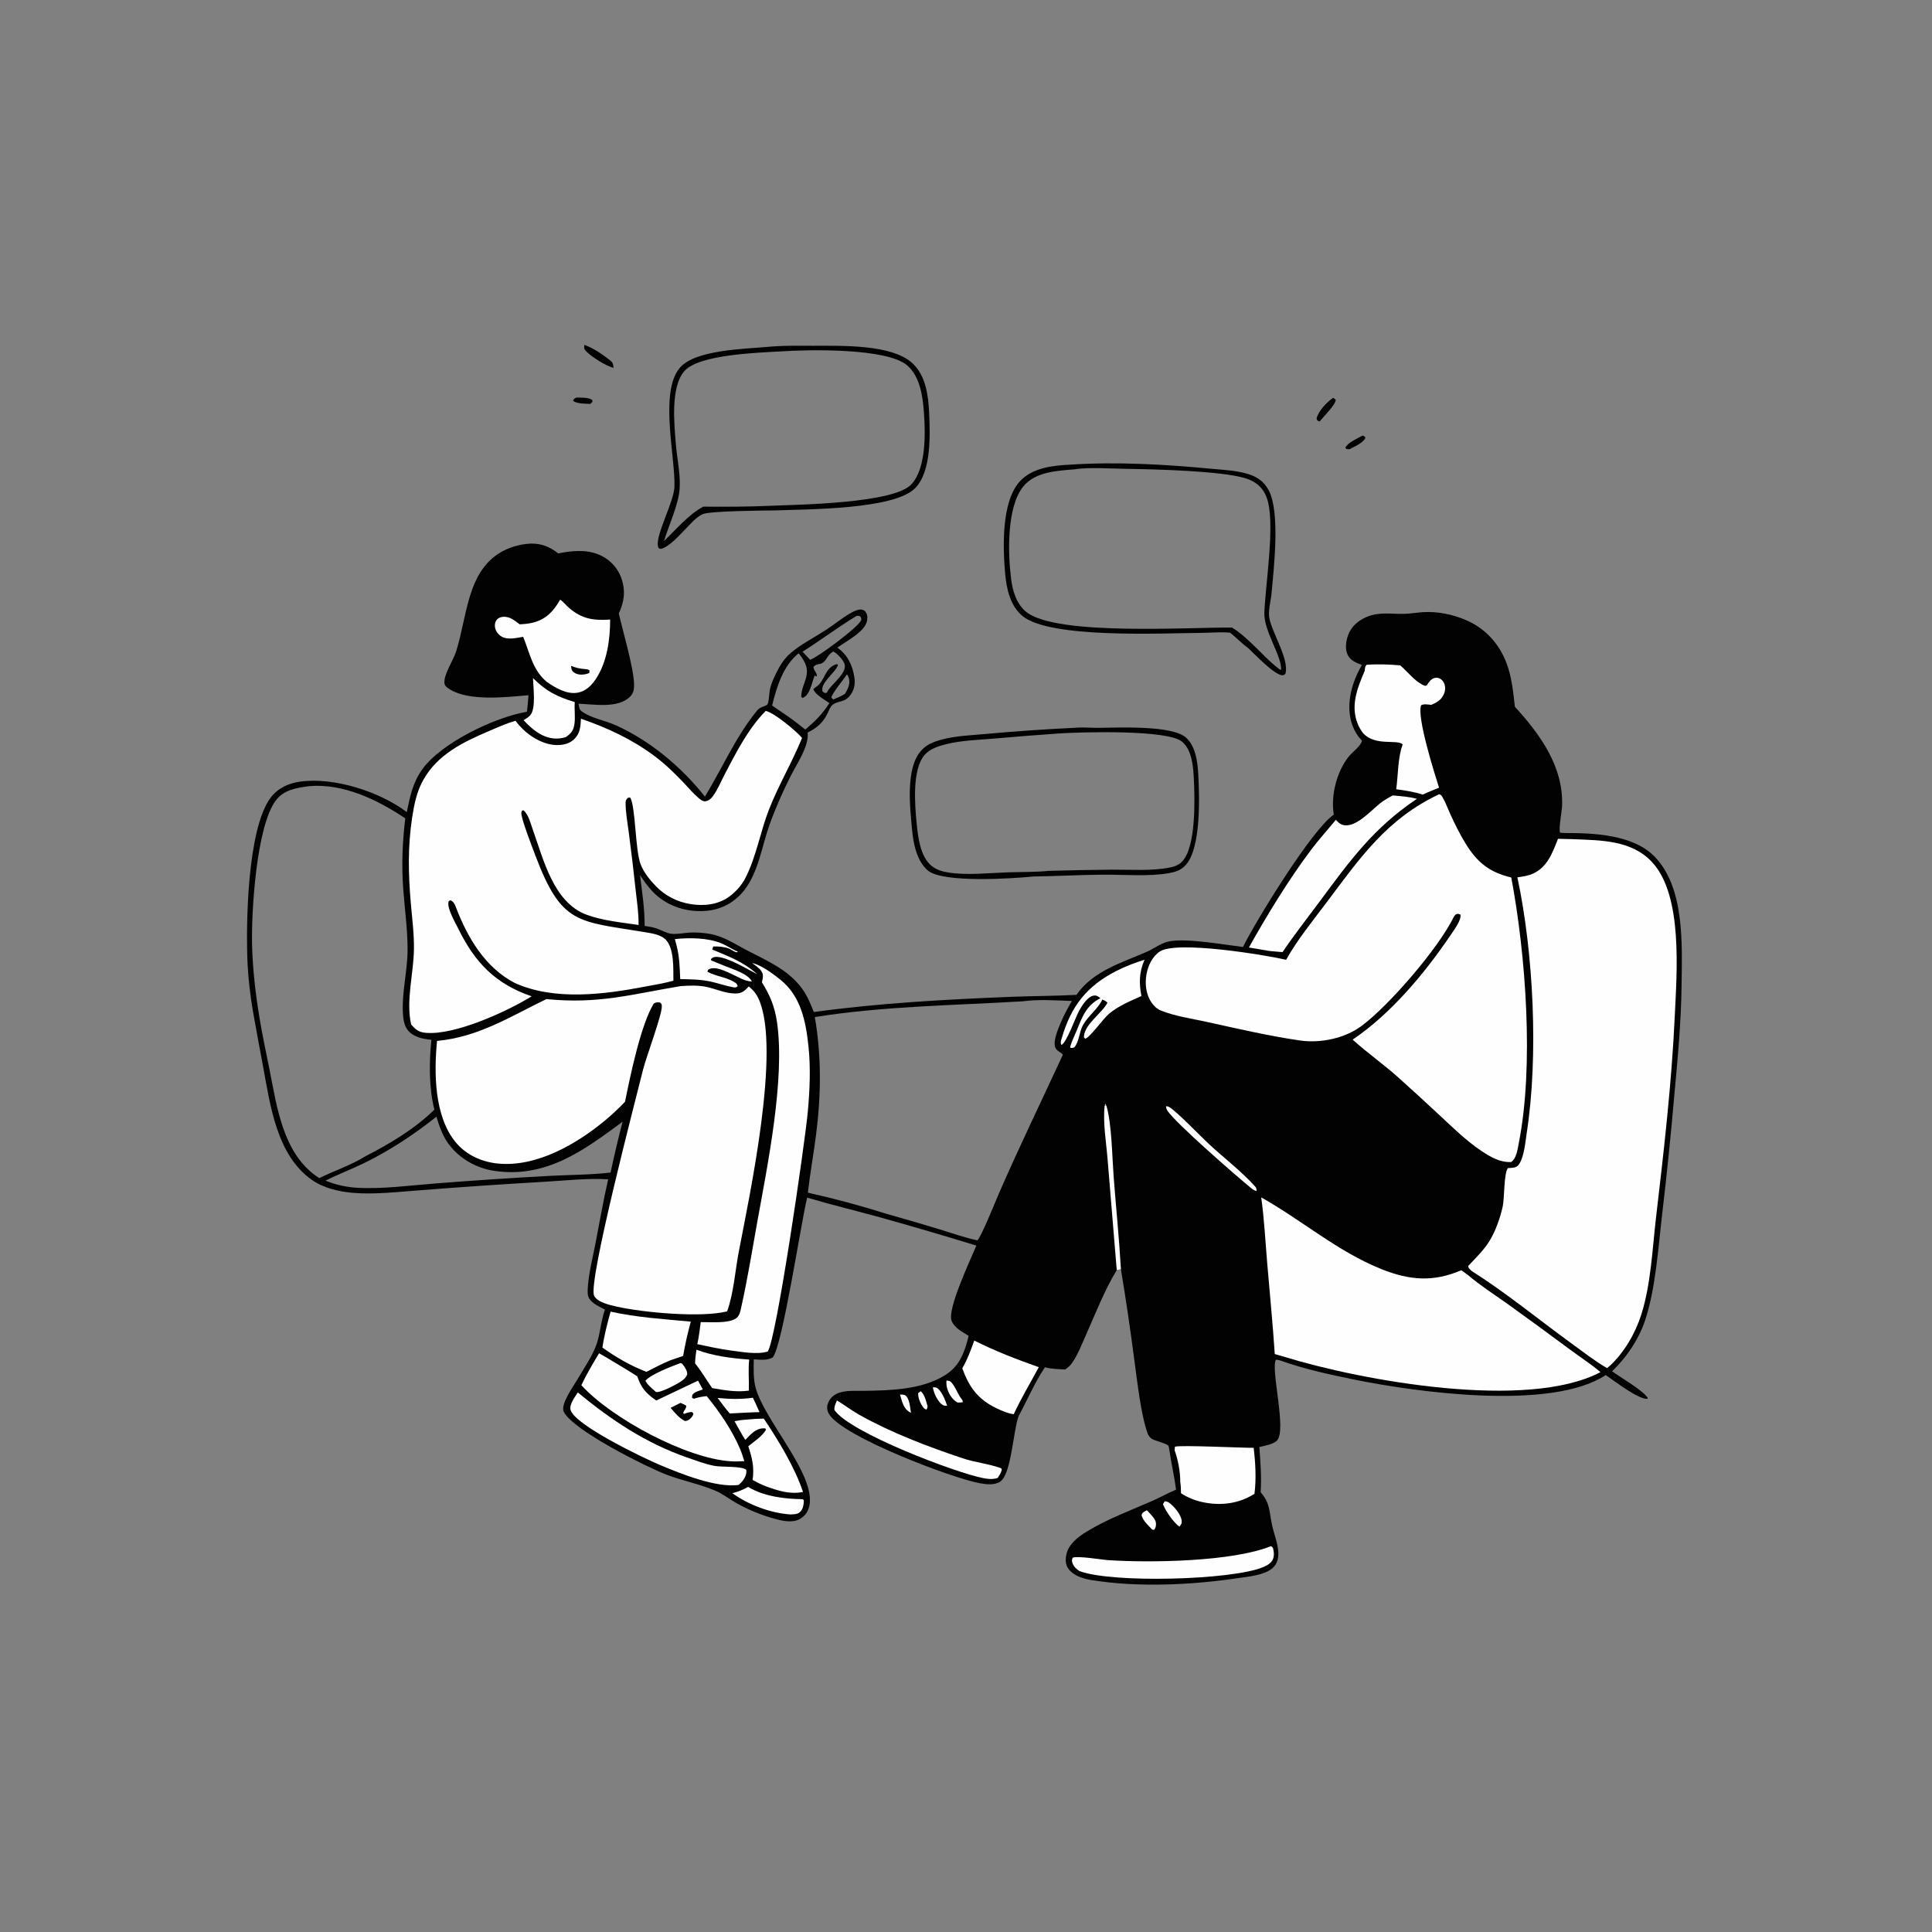 <?xml version="1.0" encoding="utf-8" ?>
<svg xmlns="http://www.w3.org/2000/svg" xmlns:xlink="http://www.w3.org/1999/xlink" width="1024" height="1024">
	<rect width="100%" height="100%" fill="#808080" stroke="none"/>
	<path fill="#020202" d="M280.105 368.486C268.438 369.477 248.979 371.79 238.621 365.485C237.455 364.775 235.806 363.768 235.588 362.309C234.914 357.808 240.266 349.983 241.714 345.398C245.146 334.525 246.432 322.967 250.31 312.277C251.825 308.101 253.853 304.043 256.569 300.515C262.116 293.309 270.128 289.313 279.091 288.28C285.67 287.522 290.756 289.301 295.882 293.308C303.139 291.889 310.789 291.061 317.774 294.112Q318.272 294.328 318.758 294.569Q319.244 294.809 319.718 295.075Q320.191 295.34 320.65 295.629Q321.109 295.918 321.553 296.231Q321.997 296.543 322.424 296.877Q322.852 297.212 323.261 297.568Q323.671 297.924 324.062 298.3Q324.453 298.676 324.824 299.072Q325.195 299.468 325.546 299.882Q325.896 300.296 326.225 300.728Q326.554 301.159 326.86 301.607Q327.167 302.055 327.45 302.518Q327.733 302.981 327.992 303.458Q328.251 303.934 328.486 304.424Q328.72 304.913 328.93 305.414Q329.139 305.914 329.322 306.425C331.667 313.033 330.878 318.957 327.976 325.142C330.186 334.805 335.805 353.722 336.075 362.608C336.152 365.163 335.809 367.465 333.915 369.31C327.396 375.662 314.772 373.232 306.617 373.002C306.944 374.641 306.914 376.018 308.372 377.08C313.205 380.601 320.516 381.811 326.024 384.251C344.351 392.37 361.262 406.556 373.629 422.215C382.92 406.957 390.003 390.321 401.425 376.408C403.047 374.432 405.884 374.432 406.727 373.369C407.512 372.379 407.718 367.296 408.004 365.77C408.726 361.918 411.065 357.213 412.963 353.783C414.586 350.849 416.624 348.202 419.187 346.026C424.657 341.382 431.606 337.89 437.643 333.959C441.899 331.187 445.892 327.854 450.266 325.291C451.74 324.428 453.518 323.441 455.219 323.137C456.616 322.887 457.245 323.108 458.436 323.817C459.607 325.414 459.921 326.739 459.611 328.719C458.771 334.079 451.191 338.287 446.934 341.172Q445.379 342.223 443.809 343.251C449.176 347.06 451.832 352.473 452.84 358.972C453.383 362.472 452.762 365.821 450.533 368.638C447.424 372.571 444.437 371.19 441.348 373.52C438.373 375.763 439.156 382.872 428.059 388.266C428.918 395.412 422.288 404.914 419.052 411.339C414.804 419.772 411.059 428.242 407.868 437.127C403.77 448.537 402.071 462.056 394.502 471.783C389.657 478.01 382.921 481.825 375.09 482.692C365.823 483.717 356.164 481.215 348.874 475.309C344.93 472.114 342.022 468.023 339.233 463.827C340.359 472.763 341.692 481.754 341.673 490.776C343.897 491.101 346.12 491.39 348.242 492.162C350.596 493.018 353.168 494.555 355.642 494.893C358.646 495.304 362.225 494.498 365.269 494.303C368.671 494.085 372.267 494.351 375.633 494.882C383.429 496.114 388.971 500.089 395.801 503.646C406.538 509.237 417.676 513.849 425.109 523.965C427.939 527.816 429.567 531.998 431.345 536.387C465.839 531.663 500.856 529.745 535.632 528.345C547.241 527.877 558.951 527.912 570.537 527.289C579.499 514.459 594.557 510.329 608.176 504.306C612.154 502.547 615.534 499.651 619.916 498.89C629.532 497.22 648.418 500.667 658.779 501.921C665.51 488.354 695.202 439.722 706.925 431.791C705.328 421.626 708.319 409.533 714.588 401.299C716.357 398.976 721.531 395.216 721.855 392.547L720.148 390.603C718.379 388.283 716.937 385.275 716.175 382.478C713.437 372.422 716.685 361.191 721.848 352.455C718.85 351.359 715.758 350.089 714.273 347.043C712.766 343.953 713.409 339.661 714.549 336.563C716.249 331.946 720.058 328.759 724.526 326.915C730.9 324.284 737.084 325.435 743.721 325.37C747.15 325.337 750.628 324.701 754.055 324.462C761.83 323.921 770.226 325.685 777.338 328.802C787.431 333.224 794.659 341.315 798.532 351.589C801.297 358.923 802.034 366.852 802.919 374.586C816.323 389.241 828.729 406.361 827.941 427.158C827.827 430.168 826.031 439.132 826.859 441.337C827.718 441.419 828.563 441.507 829.425 441.528C844.658 441.473 865.395 442.35 876.765 453.811C893.076 470.254 891.507 500.794 891.265 522.181C891.044 541.687 889.195 561.328 887.398 580.745Q884.711 611.851 881.058 642.858C878.956 660.649 877.537 683.315 871.84 700.075C868.467 710 862.364 719.095 854.876 726.371L854.431 726.8C858.58 729.874 871.332 737.225 873.345 740.981L873.203 741.369C868.614 741.994 855.501 731.799 851.061 728.813C822.476 747.792 751.229 737.937 718.974 731.435C705.353 728.69 691.184 725.651 678.094 720.929L676.288 720.655C673.32 725.417 682.005 757.486 676.97 763.349C675.067 765.565 670.251 766.274 667.486 766.942C668.072 774.945 668.686 782.889 668.164 790.916C669.64 792.668 670.862 794.312 671.69 796.468C673.161 800.303 673.364 804.664 674.28 808.666C675.153 812.474 676.599 816.262 677.237 820.105C677.5 821.689 677.647 823.333 677.488 824.936C677.225 827.58 676.16 829.842 674.038 831.487C669.481 835.02 661.631 835.624 656.06 836.457C631.725 840.094 602.89 841.448 578.564 837.485C574.17 836.769 568.837 835.172 566.164 831.333C564.659 829.172 564.657 826.485 565.175 823.991C566.34 818.38 571.408 814.57 576.04 811.745C586.934 805.1 599.35 800.489 611.032 795.378C615.2 793.554 619.132 791.299 623.336 789.534C622.414 782.399 620.75 775.396 619.736 768.273C619.586 767.628 619.584 766.93 619.285 766.339C618.694 765.168 611.898 763.602 610.399 762.558C609.369 761.841 608.661 760.831 608.241 759.666C604.642 749.693 602.704 731.53 601.169 720.481Q598.059 696.548 594.107 672.74L591.902 673.185C585.337 683.936 580.679 696.167 575.54 707.662C573.306 712.658 571.251 718.057 568.116 722.561C567.149 723.95 565.918 724.899 564.543 725.857C560.947 725.656 557.325 725.596 553.82 724.701C548.419 732.758 544.501 742.042 539.872 750.578C537.075 758.043 536.061 781.051 530.267 785.187C527.243 787.346 522.602 786.759 519.16 786.111C503.886 783.237 447.119 761.56 439.558 749.736C438.543 748.149 438.131 746.37 438.613 744.525C439.411 741.473 441.659 739.263 444.601 738.231C448.637 736.815 453.661 737.244 457.888 737.18C471.844 736.969 488.421 736.574 500.693 729.003C508.792 724.008 511.234 716.714 513.416 708.022C510.116 705.954 505.923 703.899 504.385 700.08C501.893 693.894 514.45 667.588 517.483 660.188Q492.027 652.35 466.367 645.205C453.547 641.662 440.554 638.557 427.81 634.773C424.445 648.485 414.837 712.87 409.592 719.442C406.492 721.253 402.971 720.645 399.521 720.48C399.431 725.314 399.226 730.742 400.474 735.449C405.071 752.784 432.492 781.584 428.987 798.132C428.358 801.104 426.618 803.599 423.955 805.094C420.082 807.269 414.983 806.167 410.922 805.072C403.674 803.117 396.26 800.131 389.768 796.354C386.331 794.355 382.997 791.787 379.357 790.201C371.08 786.595 361.756 784.879 353.282 781.612C342.555 777.476 303.532 758.049 298.782 748.208C296.892 744.293 304.202 734.363 306.281 730.752C309.615 724.958 314.138 718.578 316.249 712.28C318.221 706.396 318.508 700.041 320.628 694.143C317.826 692.584 313.994 691.047 312.283 688.214C311.318 686.616 311.427 684.784 311.519 682.988C311.913 675.275 314.039 667.183 315.503 659.599C317.723 648.096 319.732 636.487 322.341 625.067C311.548 624.371 299.909 625.71 289.064 626.337Q255.745 628.254 222.474 630.877C210.93 631.721 198.584 633.204 187.053 632.236C179.637 631.613 171.543 629.725 165.368 625.409C146.693 612.357 143.278 586.065 139.448 565.347Q136.633 550.468 133.987 535.557Q131.952 523.604 131.247 511.499C130.207 490.383 131.046 439.377 143.405 422.842C147.228 417.726 152.93 415.123 159.131 414.265C177.016 411.791 201.251 419.559 215.606 430.426C217.343 422.063 218.755 414.818 223.833 407.727C233.875 393.707 262.344 380.091 279.297 377.238C279.67 374.33 279.877 371.408 280.105 368.486ZM169.232 624.411C177.232 620.501 186.127 617.545 193.685 612.843C206.816 606.077 219.596 598.512 230.233 588.138C227.31 576.516 227.404 562.974 228.652 551.115C224.161 550.674 219.1 549.754 216.129 545.996C214.152 543.495 213.702 539.961 213.535 536.881C212.942 525.954 215.989 514.539 216.026 503.49C216.063 492.621 214.494 481.888 213.71 471.074C212.8 458.518 213.283 446.237 214.796 433.746C200.242 423.939 181.928 415.105 163.824 416.678C157.167 417.578 150.436 418.561 146.129 424.338C135.885 438.078 133.173 483.212 133.603 500.943C133.916 513.803 135.454 526.757 137.531 539.444C139.053 548.742 141.083 557.958 142.908 567.2C146.775 586.777 149.971 610.588 167.365 623.167C167.976 623.608 168.594 624.01 169.232 624.411ZM431.875 539.064C435.456 559.779 435.202 580.409 432.564 601.222C431.257 611.538 429.36 621.813 428.19 632.138Q449.396 636.867 470.11 643.421Q484.199 647.387 498.206 651.634C504.729 653.624 511.358 656.045 518.034 657.399C519.919 655.909 527.496 637.074 529.179 633.19C540.012 608.2 551.925 583.776 563.321 559.057C562.666 558.239 562.419 558.101 561.576 557.562C560.227 556.699 559.434 555.945 559.078 554.303C557.968 549.18 565.375 534.898 568.137 530.545C559.767 530.221 550.194 529.598 541.924 530.725C505.351 532.901 468.111 533.271 431.875 539.064ZM172.527 625.769C177.958 627.952 183.484 629.215 189.339 629.543C203.036 630.309 217.526 628.259 231.231 627.226Q261.154 624.866 291.125 623.246C301.857 622.661 312.982 622.722 323.624 621.465Q326.491 607.93 329.979 594.541C309.321 609.831 289.37 624.624 261.974 620.578C252.457 619.172 243.369 614.034 237.674 606.202C234.519 601.862 232.886 596.957 231.302 591.892C219.248 601.44 206.65 609.803 192.809 616.546C186.136 619.797 179.139 622.435 172.527 625.769ZM447.881 367.732C449.289 365.292 450.705 362.654 449.976 359.742C449.775 358.938 449.471 358.026 448.889 357.435C447.343 359.801 440.785 367.797 440.638 369.726C440.933 370.041 441.274 370.491 441.625 370.735C443.813 369.854 445.879 369.004 447.881 367.732ZM439.577 372.625C437.112 370.89 432.036 368.189 431.095 365.23C431.728 364.666 432.305 364.23 433.001 363.742C437.33 360.712 437.065 353.779 443.6 351.954L444.183 352.45C442.712 356.667 434.501 362 435.99 366.569L437.298 367.349L438.235 367.111C438.309 366.962 438.381 366.812 438.458 366.664C440.658 362.446 449.022 357.009 447.643 352.007C447.084 349.981 443.919 346.472 442.02 345.532C441.862 345.453 441.689 345.41 441.524 345.349C441.363 345.454 441.201 345.557 441.042 345.664C438.636 347.284 438.202 349.619 436.262 351.168C434.76 352.368 432.574 351.661 431.19 353.454C431.207 355.532 433.007 356.304 432.948 358.372L432.465 358.503L431.863 357.943C430.19 361.721 429.523 368.118 425.532 369.904L424.679 369.432C424.786 360.644 432.236 357.01 423.298 346.245C415.062 352.859 411.684 364.003 409.235 373.922C413.647 377.093 418.442 380.004 422.657 383.414L426.853 386.677C431.776 382.49 436.197 378.182 439.577 372.625ZM454.047 326.416C444.219 332.355 435.056 339.291 425.357 345.43L429.425 349.699C433.842 348.104 454.604 332.631 456.324 328.926C456.688 328.142 456.423 327.828 456.22 327.04C455.264 326.178 455.262 326.415 454.047 326.416Z"/>
	<path fill="#FEFEFE" d="M591.902 673.185L587.045 614.494C586.328 605.148 584.446 595.031 585.523 585.699L586.447 586.236L585.838 585.014L585.542 586.012L586.453 586.162C589.25 595.697 589.463 613.211 590.25 623.562C591.495 639.942 593.177 656.345 594.107 672.74L591.902 673.185Z"/>
	<path fill="#FEFEFE" d="M405.873 376.796C410.461 377.837 422.019 387.416 425.103 391.119C419.884 403.953 412.747 415.921 407.645 428.887C403.026 440.628 400.749 454.491 395.007 465.493C392.982 469.375 389.826 472.858 386.255 475.405C380.442 479.551 373.018 480.31 366.106 479.202C358.967 478.058 352.617 474.864 347.59 469.651C344.386 466.327 341.249 462.444 339.548 458.113C336.627 450.676 336.868 426.662 333.947 422.665L332.787 422.86C331.876 423.796 331.582 424.204 331.578 425.546C331.566 430.687 332.653 436.367 333.298 441.483Q335.316 456.822 336.962 472.205C337.593 477.913 338.479 483.718 338.459 489.469L338.452 490.249C329.434 488.904 319.555 487.997 310.972 484.846C293.32 478.364 288.039 455.42 282.32 439.5C281.211 436.412 280.078 431.551 277.438 429.478L276.705 429.638C276.493 430.103 276.375 430.284 276.324 430.851C276.074 433.627 282.39 449.819 283.763 453.452C297.728 490.398 306.189 488.144 342.249 494.145C345.784 494.733 350.323 495.409 352.912 498.117C357.426 502.837 356.845 513.703 356.911 519.784C352.114 521.156 347.037 521.926 342.136 522.872C320.158 527.116 293.833 530.491 272.842 520.991C257.068 512.806 247.798 496.942 241.657 480.889C240.995 479.159 240.495 477.94 238.76 477.175C237.936 477.593 237.862 477.37 237.697 478.114C236.936 481.546 241.29 488.941 242.895 492.213C251.753 510.275 262.658 521.537 281.792 528.065C268.56 536.216 241.071 548.748 225.757 547.426C221.966 547.098 220.37 545.808 217.911 542.996C215.081 530.42 219.203 516.014 219.398 503.202C219.524 495.006 218.428 486.651 217.723 478.493C216.395 463.136 216.111 448.494 218.469 433.194C219.554 426.155 220.874 419.584 224.395 413.317C231.914 399.934 245.22 393.433 258.78 387.648C263.499 385.634 268.268 383.422 273.216 382.039Q274.117 383.223 275.096 384.343C279.743 389.748 287.256 394.521 294.472 394.879C297.928 395.051 301.647 394.329 304.234 391.881C307.511 388.78 307.687 385.141 307.918 380.941C321.998 385.776 334.976 391.819 346.963 400.768C352.652 405.016 357.534 409.792 362.422 414.916C365.017 417.636 367.539 420.703 370.419 423.105C371.451 423.966 372.225 424.554 373.592 424.759C375.556 424.423 376.644 423.593 377.801 422.037C380.351 418.607 382.238 413.963 384.233 410.158C390.057 399.048 396.519 386.367 405.363 377.312L405.873 376.796Z"/>
	<path fill="#FEFEFE" d="M825.766 444.589L833.369 444.768C848.336 445.394 864.714 445.145 875.684 457C892.105 474.745 888.716 515.533 887.664 538.485C886.055 573.587 881.871 610.168 877.754 645.099C875.773 661.908 875.059 680.517 869.928 696.716C866.781 706.651 860.936 716.774 853.249 723.882C852.774 724.322 852.292 724.745 851.787 725.15C845.091 721.26 838.844 716.346 832.58 711.793C815.18 699.146 798.313 685.238 780.128 673.735C779.131 672.772 778.335 672.418 778.175 670.993C782.132 666.777 786.758 662.326 789.708 657.342C792.802 652.115 795.178 645.364 796.479 639.423C797.443 635.018 797.017 621.875 799.229 619.118C800.265 619.071 801.325 619.032 802.349 618.85C803.801 618.592 804.592 617.941 805.37 616.681C807.905 612.571 808.484 605.108 809.227 600.279C815.488 559.579 812.805 505.074 804.246 465C807.063 464.606 809.973 464.21 812.579 463.017C820.218 459.522 822.9 451.833 825.766 444.589Z"/>
	<path fill="#FEFEFE" d="M360.804 522.659C365.475 522.362 369.943 522.112 374.562 523.11C379.554 524.189 384.59 526.594 389.753 526.572C393.247 526.558 394.586 525.271 396.897 522.834C399.273 524.798 400.884 526.744 402.149 529.569C414.035 556.11 397.247 633.733 391.571 663.425C389.678 673.323 388.789 685.891 385.379 695.065C371.602 698.486 341.095 695.727 326.785 692.511C323.349 691.738 316.413 690.214 314.871 686.69C311.601 679.216 337.278 581.377 340.858 566.838C342.502 560.289 350.811 538.047 350.776 533.499C350.767 532.305 350.664 532.154 349.876 531.348C348.422 531.224 347.807 531.128 346.498 531.907C339.611 543.206 334.076 570.109 331.278 583.938Q326.213 589.267 320.56 593.967C305.485 606.468 284.156 618.764 263.807 616.692C255.071 615.802 246.917 612.067 241.324 605.174C230.128 591.375 229.997 568.425 231.646 551.704C253.518 549.697 270.413 538.814 289.603 529.535C317.273 532.301 334.479 527.014 360.804 522.659Z"/>
	<path fill="#FEFEFE" d="M762.786 420.959C763.907 421.353 763.949 421.52 764.542 422.508C766.104 425.116 767.216 428.245 768.479 431.029C770.965 436.508 773.602 441.901 776.752 447.035C782.965 457.159 789.421 462.328 801 465.09C808.705 505.956 813.072 564.852 805.025 605.662C804.392 608.87 803.847 613.962 800.956 615.896C794.978 616.187 789.889 613.173 785.09 609.96C777.219 604.69 770.189 597.791 763.264 591.351Q752.383 581.181 741.302 571.23C733.436 564.167 724.761 558.116 716.934 551.028C737.324 537.265 755.401 515.568 769.091 495.249C770.717 492.835 774.648 487.666 774.07 484.724L772.776 484.321C771.351 484.609 771.431 484.739 770.555 485.93C762.585 502.398 736.453 532.718 721.713 543.725C712.819 550.366 699.919 553.056 688.969 551.471C672.302 549.058 655.626 545.144 639.172 541.524C631.369 539.807 622.669 538.62 615.299 535.589C613.152 534.706 611.741 533.351 610.414 531.471C607.375 527.167 606.73 521.375 607.68 516.294C608.534 511.726 610.779 506.862 614.81 504.27C623.849 498.458 670.213 506.063 681.674 508.697C687.632 498.061 695.577 488.337 702.886 478.611C720.736 454.857 734.934 434.085 762.786 420.959Z"/>
	<path fill="#FEFEFE" d="M668.477 634.647C690.038 646.735 709.022 663.399 732.188 672.662C747.123 678.634 759.702 679.631 774.53 673.25L777.956 675.717C784.411 681.255 791.771 685.943 798.703 690.866Q815.637 703.04 832.381 715.476C837.621 719.357 843.306 723.07 848.293 727.253C809.459 747.77 721.814 731.779 681.066 719.246L680.451 719.055L675.658 717.683C674.598 701.76 673.033 685.839 671.684 669.937C670.689 658.208 670.081 646.304 668.477 634.647Z"/>
	<path fill="#FEFEFE" d="M398.655 510.451C403.199 511.27 409.73 516.15 413.459 519.124C424.544 527.963 427.14 541.432 428.538 554.904C429.706 566.149 429.182 577.621 428.192 588.86C426.787 604.818 411.42 710.736 406.87 716.351C401.094 718.065 393.282 716.52 387.38 715.797C381.375 714.982 375.5 713.71 369.581 712.431C370.464 708.616 370.863 704.624 371.415 700.744C376.399 700.688 385.673 701.555 389.924 698.894C392.088 697.54 392.452 694.76 392.972 692.425C396.278 677.582 398.703 662.442 401.404 647.476C406.871 617.182 416.174 571.878 411.836 541.787C410.675 533.733 408.159 527.502 403.832 520.65C404.079 519.468 404.456 518.092 404.338 516.88C404.047 513.892 400.827 512.152 398.655 510.451Z"/>
	<path fill="#FEFEFE" d="M317.513 717.258C318.642 717.764 336.821 728.703 337.758 729.488L338.534 731.536C340.34 736.316 343.644 739.495 347.849 742.291L369.962 731.769L372.501 736.406C371.152 736.926 368.643 737.611 367.599 738.603C366.712 739.444 366.792 739.823 366.844 740.931L367.763 741.357C370.067 740.581 372.153 740.23 374.553 739.963C381.335 748.199 388.041 758.073 392.216 767.877C393.128 769.988 393.778 772.253 394.511 774.433C392.112 774.589 389.66 774.641 387.258 774.495C363.923 773.078 324.114 751.823 308.127 734.165C310.905 728.367 314.202 722.764 317.513 717.258Z"/>
	<path fill="#020202" d="M360.658 743.552C361.713 743.979 362.713 744.442 363.702 745.006C363.801 746.742 362.475 747.36 362.088 749.025L362.611 749.348C364.043 748.85 365.26 748.405 366.801 748.396L367.537 749.229C367.226 750.671 366.596 751.104 365.608 752.173C364.68 752.789 364.166 753.122 363.041 753.187C359.798 751.504 357.778 748.909 355.435 746.2L360.658 743.552Z"/>
	<path fill="#FEFEFE" d="M723.334 355.51C723.528 354.102 723.335 353.33 724.418 352.33C730.214 351.916 736.379 352.154 742.169 352.661C746.328 356.263 750.014 361.439 755.186 363.485C756.404 363.239 755.988 363.568 756.524 362.785C757.562 361.269 758.503 359.804 760.409 359.331C761.588 359.039 762.748 359.3 763.727 360.01C765.206 361.083 765.91 362.874 765.954 364.656C766.01 366.897 764.912 369.157 763.361 370.729C762.049 372.059 760.255 372.856 758.574 373.606C756.773 373.4 754.943 372.983 753.239 373.771C750.782 379.838 760.372 410.097 762.722 417.494C759.834 418.687 756.89 419.818 754.07 421.163C749.501 419.679 744.77 418.948 740.019 418.315C741.075 410.83 740.808 401.543 743.458 394.566C740.609 391.625 729.17 395.713 722.547 388.697C721.447 387.217 720.504 385.751 719.78 384.046C715.56 374.117 719.442 364.702 723.334 355.51Z"/>
	<path fill="#FEFEFE" d="M738.146 421.615C742.466 421.945 746.798 422.288 750.999 423.389C727.933 438.882 715.752 455.843 699.547 477.678C692.922 486.606 685.987 495.44 679.753 504.641C677.463 504.487 675.172 504.238 672.886 504.034L661.944 502.195C671.627 484.907 683.028 466.202 694.932 450.382C699.059 444.897 703.691 439.791 708.055 434.494C709.128 435.739 710.128 436.784 711.769 437.233C718.418 439.052 726.649 429.6 731.436 425.808C733.536 424.144 735.786 422.869 738.146 421.615Z"/>
	<path fill="#FEFEFE" d="M296.91 317.809C298.551 318.921 300.062 320.864 301.607 322.2C308.429 328.1 314.672 328.982 323.393 328.383C323.373 338.868 321.8 350.733 315.932 359.694C313.609 363.241 310.512 366.388 306.171 367.139C300.308 368.152 294.398 364.571 289.774 361.376C282.272 355.086 280.782 346.157 277.309 337.532C273.667 338.085 269.054 339.368 265.694 337.294C264.038 336.272 262.769 334.556 262.392 332.633C262.105 331.167 262.366 329.598 263.356 328.435C264.113 327.546 265.158 327.12 266.294 326.968C270.015 326.471 272.662 328.842 275.436 330.909C277.917 330.775 280.366 330.568 282.778 329.926C289.651 328.095 293.517 323.749 296.91 317.809Z"/>
	<path fill="#020202" d="M302.691 352.914C305.215 353.943 307.189 354.392 309.901 354.614C311.088 354.712 311.425 354.665 312.465 355.29L312.337 356.668C311.708 356.941 311.092 357.164 310.419 357.308C308.28 357.764 305.849 357.699 304.062 356.286C302.856 355.331 302.807 354.332 302.691 352.914Z"/>
	<path fill="#FEFEFE" d="M622.577 768.729L622.728 766.786C625.705 765.814 657.929 767.428 664.496 767.369C665.416 775.45 665.891 783.633 664.91 791.735C656.663 797.024 647.051 798.202 637.517 796.192C633.333 795.309 629.548 793.762 625.948 791.445C625.865 789.48 625.93 787.371 625.554 785.442C625.646 780.38 624.344 773.426 622.577 768.729Z"/>
	<path fill="#FEFEFE" d="M323.619 695.204C337.799 698.31 351.75 699.135 366.137 700.494C364.484 706.518 363.125 712.501 362.077 718.658L355.307 720.972C350.971 722.756 346.804 725.001 342.617 727.108C334.179 723.839 326.638 719.483 319.298 714.247C320.239 707.767 321.892 701.507 323.619 695.204Z"/>
	<path fill="#FEFEFE" d="M673.592 819.518C674.102 819.646 674.327 820.047 674.684 820.421C675.219 822.301 675.423 824.402 674.726 826.288C673.948 828.393 671.551 829.746 669.61 830.568C653.082 837.568 588.858 839.211 572.048 832.648C570.437 831.522 569.238 830.491 568.492 828.615C568.008 827.399 568.051 826.829 568.526 825.646C570.987 824.472 583.842 826.688 587.638 826.931C610.276 828.383 653.168 827.711 673.592 819.518Z"/>
	<path fill="#FEFEFE" d="M306.234 738.028C323.913 752.599 342.298 764.91 364.131 772.489C368.776 774.101 373.91 776.075 378.735 776.953C382.698 777.675 393.014 776.962 395.523 779C395.61 779.681 395.663 779.818 395.559 780.588C395.213 783.126 393.383 785.588 391.401 787.07C379.403 788.608 360.944 781.168 349.666 776.414C341.02 772.769 304.601 755.325 302.415 747.274C301.619 744.343 304.771 740.405 306.234 738.028Z"/>
	<path fill="#FEFEFE" d="M516.382 710.53C527.559 716.156 538.796 720.457 550.583 724.635C546.197 732.855 541.188 741.107 537.316 749.551C534.457 749.257 530.686 747.628 528.077 746.37C518.317 741.661 513.629 735.191 510.027 725.23C512.77 720.547 514.545 715.61 516.382 710.53Z"/>
	<path fill="#FEFEFE" d="M398.384 752.207C400.502 751.977 402.7 751.99 404.832 751.895C412.34 763.036 421.47 778.053 425.603 790.782C418.416 792.145 412.522 790.142 405.843 787.739C403.421 786.808 401.187 785.649 398.902 784.434C399.849 777.714 398.705 772.891 396.614 766.549C399.503 764.152 404.29 761.077 405.991 757.706L405.633 757.091C405.38 757.079 405.126 757.059 404.873 757.053C400.556 756.951 397.772 760.368 395.04 763.179C392.981 759.978 391.185 756.597 389.331 753.274C392.291 752.592 395.362 752.454 398.384 752.207Z"/>
	<path fill="#FEFEFE" d="M606.634 508.668C603.75 515.313 603.648 520.943 604.981 527.919C598.904 530.663 592.831 533.07 587.69 537.431C584.505 540.134 577.518 550.128 575.131 550.541C574.593 549.831 574.456 549.967 574.519 549.228C575.082 542.584 584.282 536.863 586.97 531.444C586.112 530.545 585.391 530.236 584.274 529.75C582.023 534.662 576.817 538.327 574.03 543.272C571.969 546.929 572.07 551.896 569.466 555.071C568.409 555.48 568.317 555.556 567.23 555.283C567.328 554.641 567.333 554.487 567.552 553.779C568.333 551.253 569.656 548.715 570.655 546.249C573.657 538.845 575.683 532.944 583.251 529.045C582.017 528.206 581.402 527.479 579.807 527.674C576.48 528.08 573.546 532.896 572.043 535.561C570.11 538.989 565.269 552.818 562.572 553.834C561.916 552.625 562.342 551.643 562.721 550.339C567.655 533.344 575.877 522.744 591.571 514.678C596.397 512.198 601.467 510.301 606.634 508.668Z"/>
	<path fill="#FEFEFE" d="M443.615 742.268C447.658 744.713 451.343 747.584 455.501 749.913C472.443 759.402 491.807 766.772 510.188 772.906C516.882 775.141 524.031 775.787 530.651 778.214L530.971 778.991C530.546 780.688 529.742 781.895 528.79 783.348C526.137 784.169 523.902 783.955 521.204 783.446C506.988 780.767 450.439 759.417 442.27 747.337C442.054 745.5 442.922 743.921 443.615 742.268Z"/>
	<path fill="#FEFEFE" d="M357.707 497.728C365.426 496.948 374.947 496.982 382.236 499.94C385.042 501.079 387.485 502.801 390.202 504.027C390.396 504.114 390.608 504.152 390.811 504.214L390.909 504.695C389.528 504.923 387.615 503.191 386.193 502.683C383.712 501.796 380.625 501.574 378.017 501.646L377.529 503.287C386.632 507.091 393.893 509.72 401.355 516.362C395.815 513.539 386.052 507.514 380.068 507.178C378.605 507.096 377.802 507.349 376.76 508.353L377 509.064L384.16 511.984C388.288 513.629 396.552 516.157 398.518 520.172C395.086 520.273 391.149 517.741 388.064 516.378C384.844 514.955 379.445 511.98 375.883 513.656C375.132 514.008 375.199 514.321 374.919 515.029C379.212 517.408 384.566 517.807 388.885 520.333C390.057 521.019 390.693 521.372 391.002 522.713C390.154 523.457 389.642 523.46 388.553 523.263C384.551 522.54 380.593 521.099 376.599 520.236C371.284 519.089 365.94 519.047 360.53 518.937C360.283 513.087 360.14 507.035 358.645 501.352L357.707 497.728Z"/>
	<path fill="#FEFEFE" d="M282.511 359.411C289.457 366.379 295.255 369.265 304.644 372.127C304.319 376.084 305.04 380.146 304.423 384.052C303.9 387.361 302.488 388.898 299.797 390.734C297.947 391.234 296.166 391.542 294.238 391.448C287.291 391.11 282.031 386.505 277.507 381.736C278.636 380.996 280.121 380.153 281.019 379.136C284.234 375.493 282.573 364.012 282.511 359.411Z"/>
	<path fill="#FEFEFE" d="M369.135 715.395C378.126 718.704 387.587 719.92 397.089 720.603C396.485 726.158 397.068 731.518 396.905 737.055C390.276 737.996 383.979 736.838 377.463 735.718C374.389 731.334 371.807 726.802 368.405 722.638C368.46 720.169 368.758 717.827 369.135 715.395Z"/>
	<path fill="#FEFEFE" d="M396.523 788.084C404.901 793.189 415.97 794.491 425.563 794.611L426.048 795.2C426.055 797.068 425.731 799.342 424.532 800.854C423.102 802.658 421.089 802.575 418.995 802.692C408.488 802.009 396.668 797.593 388.15 791.418C391.251 790.654 393.754 789.631 396.523 788.084Z"/>
	<path fill="#FEFEFE" d="M360.672 722.443C361.261 722.591 361.544 722.769 361.938 723.27C362.993 724.612 364.348 726.682 364.243 728.389C363.674 730.045 362.599 731.043 361.177 732.012C358.752 733.666 350.169 738.306 347.647 737.78C345.807 736.043 343.18 734.096 342.079 731.814C345.101 728.296 356.132 724.162 360.672 722.443Z"/>
	<path fill="#FEFEFE" d="M618.048 586.307C618.655 586.384 619.167 586.44 619.709 586.755C623.743 589.1 636.574 602.505 640.94 606.538C648.962 613.948 658.202 620.986 665.429 629.081C665.958 629.673 665.917 630.484 666.054 631.253C665.125 631.037 664.269 630.654 663.526 630.049C655.687 623.673 622.858 595.127 618.628 588.499C618.178 587.794 618.114 587.12 618.048 586.307Z"/>
	<path fill="#FEFEFE" d="M380.37 740.936C386.703 741.569 392.735 741.718 399.054 740.828C400.307 743.317 401.395 745.917 402.539 748.459C397.294 748.563 392.033 748.922 386.791 749.172C384.495 746.572 382.462 743.704 380.37 740.936Z"/>
	<path fill="#FEFEFE" d="M617.362 795.696C618.135 795.794 618.794 795.908 619.458 796.352C622.129 798.137 626.02 802.768 626.319 806.037C626.465 807.629 626.018 807.956 625.112 809.18C621.942 806.852 617.801 800.922 616.381 797.194L617.362 795.696Z"/>
	<path fill="#FEFEFE" d="M607.884 800.464C609.343 802.119 612.292 804.775 612.643 806.965C612.873 808.404 612.586 809.783 611.687 810.896L610.634 810.663C608.597 808.419 605.714 806.034 605.047 803.004C605.604 801.366 606.41 801.291 607.884 800.464Z"/>
	<path fill="#FEFEFE" d="M501.677 731.692C502.349 731.788 503.229 731.822 503.779 732.269C505.999 734.07 507.737 739.283 509.813 741.721C510.282 742.271 510.201 742.504 510.295 743.206C509.324 743.396 508.518 743.427 507.53 743.374C506.177 742.586 505.273 741.786 504.318 740.53C502.508 738.147 501.251 734.658 501.677 731.692Z"/>
	<path fill="#FEFEFE" d="M494.435 735.297C495.121 735.3 495.917 735.253 496.536 735.609C499.132 737.103 501.089 742.379 502.03 745.097C501.165 745.078 500.314 745.108 499.556 744.61C497.011 742.937 494.832 738.285 494.435 735.297Z"/>
	<path fill="#FEFEFE" d="M477.011 739.146C477.702 739.174 478.955 739.118 479.604 739.445C482.071 740.689 482.443 746.41 482.819 748.817C482.752 748.784 482.685 748.753 482.619 748.719C478.675 746.665 478.286 743.052 477.011 739.146Z"/>
	<path fill="#FEFEFE" d="M488.003 737.36C489.759 738.81 490.704 741.955 491.283 744.101C491.717 745.709 491.836 745.759 490.987 747.202C490.403 746.869 489.892 746.589 489.461 746.056C487.904 744.135 486.459 740.875 486.667 738.364L488.003 737.36Z"/>
	<path fill="#020202" d="M567.509 246.25C591.898 244.686 617.186 246.098 641.502 248.407C647.795 249.005 654.654 249.273 660.746 251.011C666.044 252.522 669.864 254.956 672.484 259.932C678.583 271.513 675.195 300.901 673.917 314.716C673.574 318.426 672.121 323.626 672.704 327.204C674.019 335.286 683.579 349.575 681.263 357.148C680.63 357.649 680.528 357.954 679.655 357.905C675.282 357.657 665.137 346.828 661.429 343.368C658.113 341.104 655.21 337.775 651.927 335.33C646.895 334.867 641.601 335.405 636.536 335.441C616.214 335.586 556.722 338.593 541.999 326.544C535.339 321.094 533.456 311.974 532.732 303.804C531.516 290.084 530.761 266.252 540.3 255.409C546.985 247.812 558.084 246.735 567.509 246.25ZM652.985 332.617C656.489 334.741 659.781 337.594 662.75 340.417C667.902 345.163 672.828 350.79 678.426 354.948L679.03 354.91C679.27 347.45 669.697 334.278 670.13 324.612C670.828 309.02 675.43 280.734 672.169 266.453C671.473 263.404 670.191 260.533 668.051 258.22C665.823 255.811 662.901 254.333 659.793 253.397C647.206 249.608 612.249 248.71 598.063 248.523C590.749 248.427 576.44 247.54 569.855 248.722C560.507 249.537 548.798 249.918 542.37 257.834C533.478 268.785 534.221 293.392 535.892 306.759C536.702 313.24 538.807 320.436 544.215 324.553C560.632 337.049 629.757 332.414 652.985 332.617Z"/>
	<path fill="#020202" d="M407.602 183.788Q408.516 183.693 409.432 183.627C416.642 183.094 424.079 183.256 431.311 183.271C445.775 183.301 472.592 182.34 483.604 192.508C490.728 199.086 492.074 209.799 492.468 218.938C492.966 230.51 493.707 249.77 485.132 258.664C474.064 270.144 427.647 269.874 411.125 270.522C404.563 270.614 376.206 270.779 372.417 272.53C368.827 274.189 365.729 277.975 362.984 280.764C359.822 283.976 355.482 288.937 351.258 290.633C350.234 291.044 350.05 290.963 349.095 290.561C348.817 289.919 348.78 289.927 348.665 289.118C347.785 282.917 357.197 265.804 357.47 258.085C358.023 242.448 349.391 208.033 360.246 195.016C368.412 185.224 395.248 184.976 407.602 183.788ZM351.93 286.74C358.345 280.687 364.93 272.69 372.712 268.541C384.41 268.59 396.188 268.637 407.875 268.09C422.76 267.453 473.821 266.92 483.154 256.607C490.989 247.95 490.492 229.264 489.678 218.422C489.045 209.982 487.691 199.829 481.019 193.829C470.443 184.318 428.335 185.271 413.86 186.244C402.227 186.932 370.693 187.82 362.826 196.583C355.296 204.971 357.35 224.734 358.22 235.406C358.847 243.099 360.782 251.56 360.211 259.212C359.594 267.485 354.457 278.515 351.93 286.74Z"/>
	<path fill="#020202" d="M569.608 385.75C569.812 385.729 570.015 385.701 570.22 385.686C574.06 385.405 578.122 385.789 581.998 385.768C592.501 385.712 621.301 384.195 628.753 391.064C633.633 395.563 634.719 403.575 635.077 409.877C635.776 422.15 636.671 449.649 628.387 458.563C625.85 461.292 623.062 462.158 619.518 462.793C609.037 464.672 595.404 463.527 584.613 463.598C572.215 463.678 559.845 464.412 547.447 464.568C536.872 465.68 499.645 468.1 491.774 461.383C485.71 456.207 484.018 446.655 483.341 439.114C482.293 427.432 479.927 407.253 488.168 397.899C491.072 394.604 494.601 393.247 498.709 392.104C506.391 389.968 514.47 389.752 522.371 389.022C538.13 387.566 553.798 386.495 569.608 385.75ZM555.997 461.558Q572.804 461.093 589.617 460.941C599.401 460.895 610.042 461.695 619.65 459.877C622.374 459.362 624.588 458.656 626.552 456.618C634.004 448.885 633.279 423.451 632.767 412.893C632.455 406.46 631.826 397.587 626.509 393.108C618.721 386.547 572.344 388.053 561.94 388.702C549.839 389.528 537.792 390.521 525.709 391.55C517.588 392.242 509.257 392.463 501.328 394.478C497.328 395.495 492.868 396.897 490.085 400.107C483.298 407.936 484.901 426.792 485.847 436.35C486.558 443.533 487.709 453.79 493.545 458.769C496.147 460.99 499.43 461.961 502.753 462.469C512.747 463.997 523.825 462.711 533.924 462.368C541.222 462.121 548.745 462.285 555.997 461.558Z"/>
	<path fill="#020202" d="M309.712 182.789C314.174 184.299 319.721 188.024 323.355 190.979C324.972 192.294 324.98 193.013 325.178 194.972C321.193 193.981 312.83 188.828 310.208 185.66C309.39 184.672 309.657 184.005 309.712 182.789Z"/>
	<path fill="#020202" d="M706.621 210.823L707.968 211.824C707.975 214.496 701.367 220.975 699.44 223.373L698.199 222.847L697.809 221.861C698.716 217.804 703.295 213.146 706.621 210.823Z"/>
	<path fill="#020202" d="M722.21 230.852C723.031 231.109 723.143 231.265 723.71 231.872C722.896 234.668 717.733 236.725 715.257 238.099L713.647 237.997L713.075 237.303C714.148 234.644 719.769 232.252 722.21 230.852Z"/>
	<path fill="#020202" d="M305.516 210.707C308.032 210.798 311.897 210.528 313.938 212.007L313.98 212.963L312.897 214.088C310.492 213.936 305.468 214.08 303.753 212.388C304.157 211.194 304.467 211.311 305.516 210.707Z"/>
</svg>
